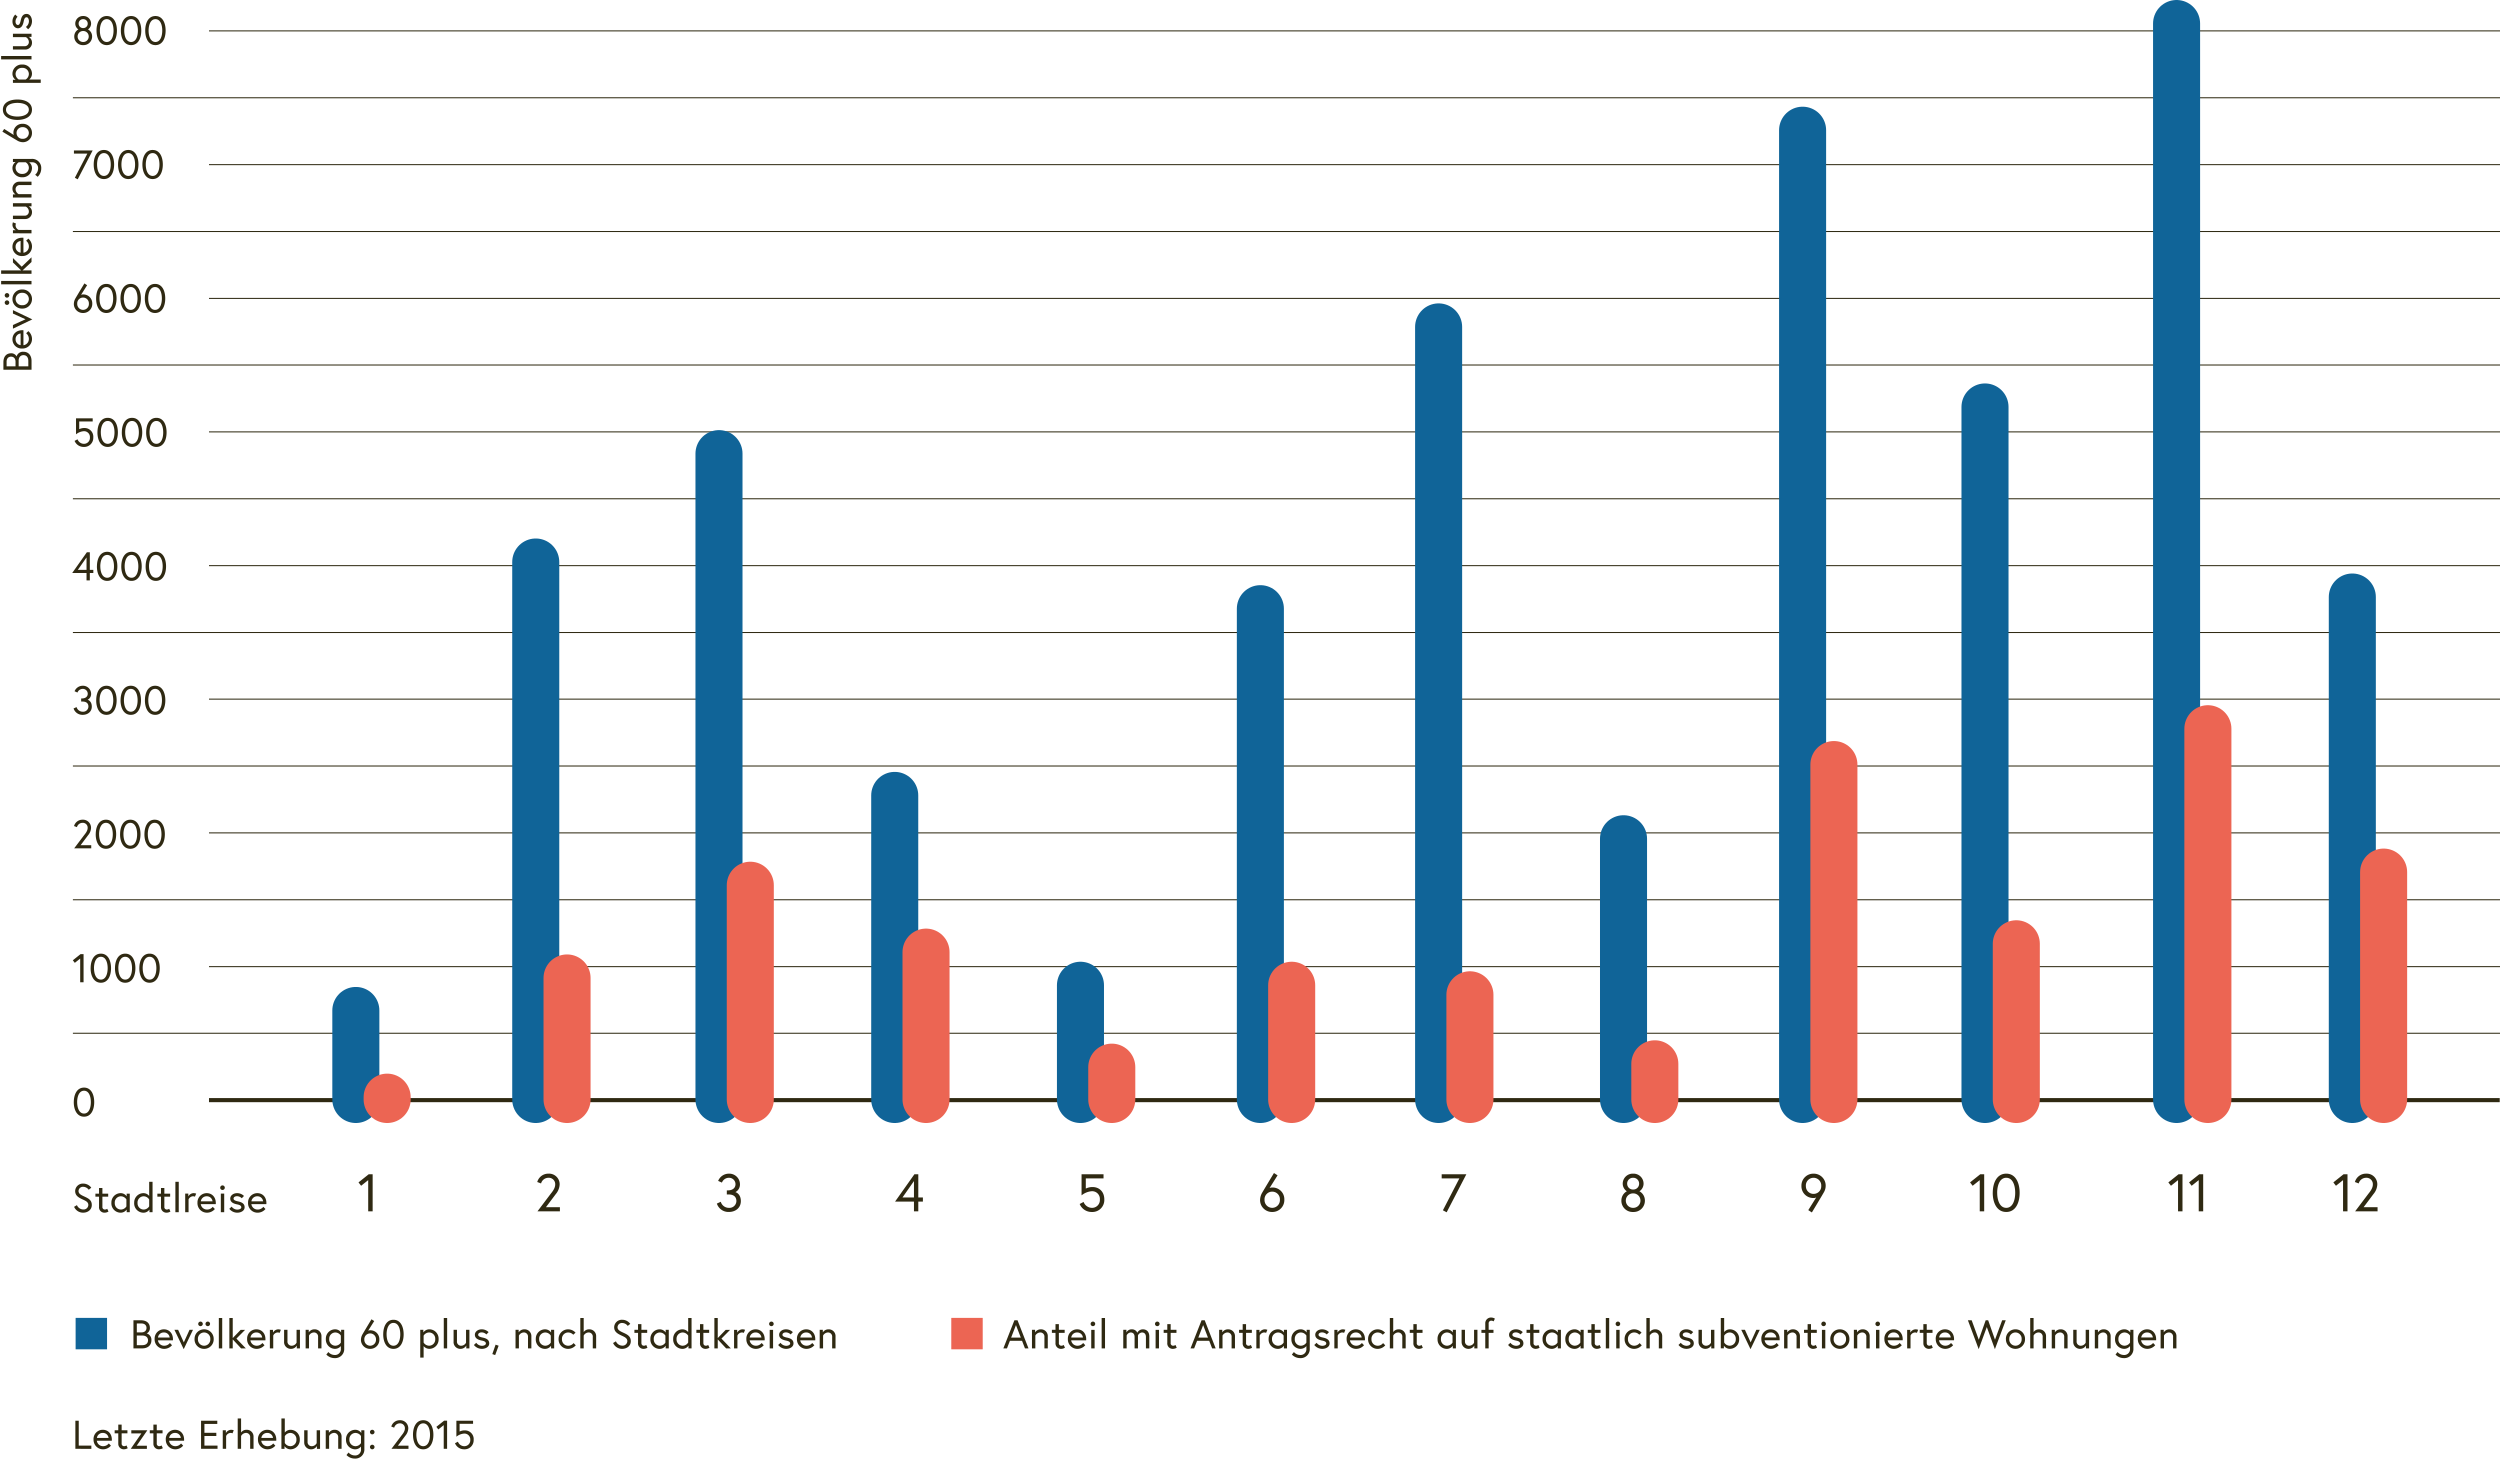 <svg xmlns="http://www.w3.org/2000/svg" width="1119.854" height="653.854" viewBox="0 0 1119.854 653.854">
  <g id="Gruppe_28973" data-name="Gruppe 28973" transform="translate(-320.146 25.103)">
    <rect id="Rechteck_29130" data-name="Rechteck 29130" width="14.079" height="14.079" transform="translate(354.019 565.233)" fill="#106498"/>
    <rect id="Rechteck_29131" data-name="Rechteck 29131" width="14.079" height="14.079" transform="translate(746.266 565.233)" fill="#ec6553"/>
    <line id="Linie_1638" data-name="Linie 1638" x2="1026.238" transform="translate(413.762 -11.265)" fill="none" stroke="#2f2912" stroke-width="0.458"/>
    <line id="Linie_1639" data-name="Linie 1639" x2="1087.197" transform="translate(352.801 18.692)" fill="none" stroke="#2f2912" stroke-width="0.458"/>
    <line id="Linie_1640" data-name="Linie 1640" x2="1026.238" transform="translate(413.762 48.65)" fill="none" stroke="#2f2912" stroke-width="0.458"/>
    <line id="Linie_1641" data-name="Linie 1641" x2="1087.197" transform="translate(352.801 78.607)" fill="none" stroke="#2f2912" stroke-width="0.458"/>
    <line id="Linie_1642" data-name="Linie 1642" x2="1026.238" transform="translate(413.762 108.565)" fill="none" stroke="#2f2912" stroke-width="0.458"/>
    <line id="Linie_1643" data-name="Linie 1643" x2="1087.197" transform="translate(352.801 138.401)" fill="none" stroke="#2f2912" stroke-width="0.458"/>
    <line id="Linie_1644" data-name="Linie 1644" x2="1026.238" transform="translate(413.762 168.359)" fill="none" stroke="#2f2912" stroke-width="0.458"/>
    <line id="Linie_1645" data-name="Linie 1645" x2="1087.197" transform="translate(352.801 198.316)" fill="none" stroke="#2f2912" stroke-width="0.458"/>
    <line id="Linie_1646" data-name="Linie 1646" x2="1026.238" transform="translate(413.762 228.274)" fill="none" stroke="#2f2912" stroke-width="0.458"/>
    <line id="Linie_1647" data-name="Linie 1647" x2="1087.197" transform="translate(352.801 258.231)" fill="none" stroke="#2f2912" stroke-width="0.458"/>
    <line id="Linie_1648" data-name="Linie 1648" x2="1026.238" transform="translate(413.762 288.067)" fill="none" stroke="#2f2912" stroke-width="0.458"/>
    <line id="Linie_1649" data-name="Linie 1649" x2="1087.197" transform="translate(352.801 318.025)" fill="none" stroke="#2f2912" stroke-width="0.458"/>
    <line id="Linie_1650" data-name="Linie 1650" x2="1026.238" transform="translate(413.762 347.982)" fill="none" stroke="#2f2912" stroke-width="0.458"/>
    <line id="Linie_1651" data-name="Linie 1651" x2="1087.197" transform="translate(352.801 377.94)" fill="none" stroke="#2f2912" stroke-width="0.458"/>
    <line id="Linie_1652" data-name="Linie 1652" x2="1026.238" transform="translate(413.762 407.897)" fill="none" stroke="#2f2912" stroke-width="0.458"/>
    <line id="Linie_1653" data-name="Linie 1653" x2="1087.197" transform="translate(352.801 437.734)" fill="none" stroke="#2f2912" stroke-width="0.458"/>
    <line id="Linie_1654" data-name="Linie 1654" x2="1026.109" transform="translate(413.762 467.691)" fill="none" stroke="#2f2912" stroke-width="1.836"/>
    <path id="Vereinigungsmenge_1" data-name="Vereinigungsmenge 1" d="M-15822.9,9623.667l.918-1.135a3.664,3.664,0,0,0,2.715,1.314,2.592,2.592,0,0,0,2.863-2.843v-1.154a3.339,3.339,0,0,1-2.683,1.259,4.175,4.175,0,0,1-4.03-4.371,4.176,4.176,0,0,1,4.03-4.374,3.238,3.238,0,0,1,2.811,1.423v-1.207h1.384v8.353a4.063,4.063,0,0,1-4.375,4.319A5.064,5.064,0,0,1-15822.9,9623.667Zm1.295-6.93a2.767,2.767,0,0,0,2.755,2.972,2.951,2.951,0,0,0,2.446-1.407v-3.132a2.994,2.994,0,0,0-2.446-1.4A2.764,2.764,0,0,0-15821.6,9616.737Zm47.3,1.656,1.315-.7a3.076,3.076,0,0,0,2.771,2.017,2.658,2.658,0,0,0,2.771-2.827,2.628,2.628,0,0,0-2.807-2.827,6.3,6.3,0,0,0-3.421,1.4v-7.166h7.471v1.4h-6.031v3.457a5.082,5.082,0,0,1,2.322-.521,3.9,3.9,0,0,1,3.978,4.25,4.065,4.065,0,0,1-4.282,4.227A4.384,4.384,0,0,1-15774.3,9618.394Zm-18.811-3.8c0-3.368,1.388-6.517,4.592-6.517s4.551,3.148,4.551,6.517-1.348,6.512-4.551,6.512S-15793.107,9617.961-15793.107,9614.6Zm1.512,0c0,2.466.846,5.112,3.08,5.112s3.039-2.646,3.039-5.112-.81-5.113-3.039-5.113S-15791.6,9612.131-15791.6,9614.6Zm-20.791,5.489a1.036,1.036,0,0,1,1.026-1.026,1.036,1.036,0,0,1,1.026,1.026,1.035,1.035,0,0,1-1.026,1.022A1.035,1.035,0,0,1-15812.387,9620.086Zm-29.448-2.161v-5.346h1.516v5.093a1.844,1.844,0,0,0,2,2.037,2.5,2.5,0,0,0,2.069-1.371v-5.759h1.512v8.316h-1.4v-1.278a2.949,2.949,0,0,1-2.554,1.491A3.025,3.025,0,0,1-15841.835,9617.925Zm-8.817,1.764v1.207h-1.388v-13.609h1.512v6.32a3.3,3.3,0,0,1,2.683-1.243,4.18,4.18,0,0,1,4.034,4.374,4.179,4.179,0,0,1-4.034,4.371A3.236,3.236,0,0,1-15850.652,9619.688Zm.124-4.482v3.06a2.959,2.959,0,0,0,2.45,1.443,2.767,2.767,0,0,0,2.755-2.972,2.785,2.785,0,0,0-2.755-2.971A2.959,2.959,0,0,0-15850.528,9615.206Zm-12.021,1.531a4.135,4.135,0,0,1,4.158-4.374c2.321,0,4.05,1.744,4.05,4.427a4.113,4.113,0,0,1-.021.485h-6.712a2.8,2.8,0,0,0,2.859,2.434,3.206,3.206,0,0,0,2.5-1.227l.954.99a4.634,4.634,0,0,1-3.456,1.636A4.244,4.244,0,0,1-15862.55,9616.737Zm1.512-.722h5.221a2.509,2.509,0,0,0-2.574-2.249A2.58,2.58,0,0,0-15861.038,9616.016Zm-42.806.722a4.135,4.135,0,0,1,4.158-4.374c2.322,0,4.051,1.744,4.051,4.427a4.113,4.113,0,0,1-.021.485h-6.713a2.808,2.808,0,0,0,2.863,2.434,3.215,3.215,0,0,0,2.5-1.227l.955.99a4.647,4.647,0,0,1-3.457,1.636A4.245,4.245,0,0,1-15903.844,9616.737Zm1.512-.722h5.221a2.507,2.507,0,0,0-2.574-2.249A2.58,2.58,0,0,0-15902.332,9616.016Zm-7.057,2.486v-4.555h-1.62v-1.368h1.62v-2.538h1.512v2.538h2.594v1.368h-2.594v4.482a1.115,1.115,0,0,0,1.207,1.279,1.962,1.962,0,0,0,.954-.345l.558,1.243a3.4,3.4,0,0,1-1.729.5A2.428,2.428,0,0,1-15909.389,9618.5Zm-15.731,0v-4.555h-1.619v-1.368h1.619v-2.538h1.512v2.538h2.591v1.368h-2.591v4.482a1.115,1.115,0,0,0,1.207,1.279,1.962,1.962,0,0,0,.955-.345l.557,1.243a3.418,3.418,0,0,1-1.728.5A2.429,2.429,0,0,1-15925.12,9618.5Zm-11.087-1.765a4.135,4.135,0,0,1,4.158-4.374c2.322,0,4.05,1.744,4.05,4.427a4.318,4.318,0,0,1-.02.485h-6.713a2.8,2.8,0,0,0,2.863,2.434,3.215,3.215,0,0,0,2.5-1.227l.95.99a4.631,4.631,0,0,1-3.452,1.636A4.245,4.245,0,0,1-15936.207,9616.737Zm1.512-.722h5.221a2.508,2.508,0,0,0-2.574-2.249A2.58,2.58,0,0,0-15934.7,9616.016Zm155.357,4.88v-10.622l-2.413,1.929-.883-1.154,3.457-2.755h1.351v12.6Zm-23.417,0,4.427-5.87c.469-.609,1.6-1.872,1.6-3.256a2.17,2.17,0,0,0-2.321-2.286,2.605,2.605,0,0,0-2.486,1.925l-1.295-.484a3.9,3.9,0,0,1,3.781-2.844,3.611,3.611,0,0,1,3.833,3.689,5.381,5.381,0,0,1-1.314,3.256l-3.349,4.463h4.752v1.407Zm-23.851,0v-5.1a1.845,1.845,0,0,0-2-2.033,2.623,2.623,0,0,0-2.073,1.4v5.726h-1.512v-8.316h1.407v1.171a2.953,2.953,0,0,1,2.555-1.387,3.027,3.027,0,0,1,3.132,3.188v5.345Zm-39.437,0v-5.1a1.845,1.845,0,0,0-2-2.033,2.622,2.622,0,0,0-2.069,1.4v5.726h-1.512v-13.609h1.512v6.3a2.93,2.93,0,0,1,2.45-1.223,3.027,3.027,0,0,1,3.131,3.188v5.345Zm-12.277,0v-8.316h1.4v1.275a2.781,2.781,0,0,1,2.321-1.491,3.478,3.478,0,0,1,1.207.216l-.558,1.368a2.1,2.1,0,0,0-.954-.181,2.31,2.31,0,0,0-1.908,1.4v5.726Zm-9.721,0v-12.6h7.274v1.439h-5.763v3.981h5.329v1.439h-5.329v4.3h5.871v1.439Zm-31.5,0,4.771-6.912h-4.515v-1.4h7.182l-4.771,6.909h4.571v1.407Zm-24.8,0v-12.6h1.512v11.163h5.649v1.439Zm131.956-7.506a1.038,1.038,0,0,1,1.026-1.026,1.038,1.038,0,0,1,1.026,1.026,1.038,1.038,0,0,1-1.026,1.026A1.038,1.038,0,0,1-15812.387,9613.39Zm781.917-34.722.914-1.135a3.677,3.677,0,0,0,2.719,1.315,2.6,2.6,0,0,0,2.863-2.847v-1.151a3.35,3.35,0,0,1-2.683,1.26,4.176,4.176,0,0,1-4.03-4.375,4.179,4.179,0,0,1,4.03-4.375,3.227,3.227,0,0,1,2.807,1.424v-1.2h1.388v8.349a4.064,4.064,0,0,1-4.375,4.322A5.064,5.064,0,0,1-15030.47,9578.668Zm1.295-6.933a2.763,2.763,0,0,0,2.751,2.971,2.954,2.954,0,0,0,2.45-1.4v-3.132a3,3,0,0,0-2.45-1.4A2.762,2.762,0,0,0-15029.175,9571.735Zm-370.241,6.933.914-1.135a3.677,3.677,0,0,0,2.719,1.315,2.6,2.6,0,0,0,2.863-2.847v-1.151a3.35,3.35,0,0,1-2.683,1.26,4.176,4.176,0,0,1-4.03-4.375,4.179,4.179,0,0,1,4.03-4.375,3.227,3.227,0,0,1,2.807,1.424v-1.2h1.388v8.349a4.064,4.064,0,0,1-4.375,4.322A5.064,5.064,0,0,1-15399.416,9578.668Zm1.295-6.933a2.764,2.764,0,0,0,2.755,2.971,2.951,2.951,0,0,0,2.446-1.4v-3.132a2.994,2.994,0,0,0-2.446-1.4A2.763,2.763,0,0,0-15398.121,9571.735Zm-433.806,6.933.918-1.135a3.667,3.667,0,0,0,2.719,1.315,2.6,2.6,0,0,0,2.863-2.847v-1.151a3.357,3.357,0,0,1-2.683,1.26,4.18,4.18,0,0,1-4.034-4.375,4.183,4.183,0,0,1,4.034-4.375,3.235,3.235,0,0,1,2.807,1.424v-1.2h1.388v8.349a4.066,4.066,0,0,1-4.375,4.322A5.078,5.078,0,0,1-15831.927,9578.668Zm1.295-6.933a2.764,2.764,0,0,0,2.755,2.971,2.962,2.962,0,0,0,2.45-1.4v-3.132a2.994,2.994,0,0,0-2.45-1.4A2.763,2.763,0,0,0-15830.632,9571.735Zm40.772,8.3v-12.454h1.388v1.2a3.268,3.268,0,0,1,2.807-1.424,4.18,4.18,0,0,1,4.03,4.375,4.177,4.177,0,0,1-4.03,4.375,3.348,3.348,0,0,1-2.683-1.239v5.164Zm1.512-9.848v3.1a2.96,2.96,0,0,0,2.45,1.419,2.764,2.764,0,0,0,2.751-2.971,2.763,2.763,0,0,0-2.751-2.968A2.96,2.96,0,0,0-15788.348,9570.188Zm30.779,8.264,1.46-4.214,1.367.469-1.548,4.194Zm669.441-12.113-3.634,9.916-4.844-12.96h1.692l3.188,8.729,3.1-8.729h1.1l3.06,8.729,3.22-8.729h1.6l-4.86,12.96Zm-110,1.243h1.652l2.559,5.634,2.554-5.634h1.548l-4.158,8.673Zm-701.844,0h1.656l2.554,5.634,2.559-5.634h1.548l-4.158,8.673Zm879.484,4.154a4.135,4.135,0,0,1,4.158-4.375c2.322,0,4.05,1.748,4.05,4.431,0,.161,0,.289-.016.485h-6.717a2.805,2.805,0,0,0,2.863,2.43,3.218,3.218,0,0,0,2.5-1.223l.954.99a4.643,4.643,0,0,1-3.456,1.637A4.249,4.249,0,0,1-15020.481,9571.735Zm1.512-.718h5.221a2.505,2.505,0,0,0-2.574-2.25A2.578,2.578,0,0,0-15018.97,9571.018Zm-30.438,1.908v-5.345h1.512v5.093a1.845,1.845,0,0,0,2,2.032,2.5,2.5,0,0,0,2.069-1.367v-5.758h1.512v8.313h-1.4v-1.275a2.951,2.951,0,0,1-2.558,1.492A3.027,3.027,0,0,1-15049.408,9572.926Zm-30.166-1.19a4.26,4.26,0,0,1,4.282-4.375,4.257,4.257,0,0,1,4.282,4.375,4.255,4.255,0,0,1-4.282,4.375A4.257,4.257,0,0,1-15079.574,9571.735Zm1.512,0a2.788,2.788,0,0,0,2.771,2.971,2.786,2.786,0,0,0,2.771-2.971,2.785,2.785,0,0,0-2.771-2.968A2.787,2.787,0,0,0-15078.062,9571.735Zm-32.941,0a4.135,4.135,0,0,1,4.158-4.375c2.322,0,4.05,1.748,4.05,4.431a4.335,4.335,0,0,1-.02.485h-6.713a2.808,2.808,0,0,0,2.863,2.43,3.218,3.218,0,0,0,2.5-1.223l.955.99a4.647,4.647,0,0,1-3.457,1.637A4.249,4.249,0,0,1-15111,9571.735Zm1.512-.718h5.221a2.5,2.5,0,0,0-2.574-2.25A2.578,2.578,0,0,0-15109.492,9571.018Zm-7.057,2.481v-4.551h-1.62v-1.367h1.62v-2.538h1.516v2.538h2.59v1.367h-2.59v4.479c0,.81.393,1.278,1.2,1.278a1.975,1.975,0,0,0,.954-.341l.558,1.239a3.4,3.4,0,0,1-1.729.506A2.432,2.432,0,0,1-15116.549,9573.5Zm-17.459-1.764a4.135,4.135,0,0,1,4.158-4.375c2.321,0,4.05,1.748,4.05,4.431,0,.161,0,.289-.017.485h-6.716a2.806,2.806,0,0,0,2.862,2.43,3.209,3.209,0,0,0,2.5-1.223l.954.99a4.634,4.634,0,0,1-3.457,1.637A4.251,4.251,0,0,1-15134.008,9571.735Zm1.512-.718h5.221a2.5,2.5,0,0,0-2.574-2.25A2.577,2.577,0,0,0-15132.5,9571.018Zm-25.739.718a4.26,4.26,0,0,1,4.282-4.375,4.261,4.261,0,0,1,4.286,4.375,4.258,4.258,0,0,1-4.286,4.375A4.257,4.257,0,0,1-15158.235,9571.735Zm1.512,0a2.788,2.788,0,0,0,2.771,2.971,2.789,2.789,0,0,0,2.774-2.971,2.788,2.788,0,0,0-2.774-2.968A2.787,2.787,0,0,0-15156.724,9571.735Zm-11.665,1.764v-4.551h-1.62v-1.367h1.62v-2.538h1.512v2.538h2.595v1.367h-2.595v4.479a1.115,1.115,0,0,0,1.207,1.278,1.975,1.975,0,0,0,.954-.341l.558,1.239a3.415,3.415,0,0,1-1.729.506A2.433,2.433,0,0,1-15168.389,9573.5Zm-20.734-1.764a4.135,4.135,0,0,1,4.158-4.375c2.321,0,4.05,1.748,4.05,4.431a4.13,4.13,0,0,1-.021.485h-6.712a2.806,2.806,0,0,0,2.862,2.43,3.218,3.218,0,0,0,2.5-1.223l.954.99a4.647,4.647,0,0,1-3.457,1.637A4.249,4.249,0,0,1-15189.123,9571.735Zm1.512-.718h5.221a2.506,2.506,0,0,0-2.574-2.25A2.577,2.577,0,0,0-15187.611,9571.018Zm-18.289,3.673v1.2h-1.384v-13.605h1.512v6.315a3.3,3.3,0,0,1,2.683-1.243,4.179,4.179,0,0,1,4.03,4.375,4.176,4.176,0,0,1-4.03,4.375A3.239,3.239,0,0,1-15205.9,9574.69Zm.128-4.483v3.06a2.949,2.949,0,0,0,2.446,1.439,2.764,2.764,0,0,0,2.755-2.971,2.785,2.785,0,0,0-2.755-2.968A2.949,2.949,0,0,0-15205.772,9570.207Zm-11.484,2.719v-5.345h1.512v5.093a1.844,1.844,0,0,0,2,2.032,2.5,2.5,0,0,0,2.069-1.367v-5.758h1.512v8.313h-1.4v-1.275a2.942,2.942,0,0,1-2.555,1.492A3.027,3.027,0,0,1-15217.257,9572.926Zm-8.981,1.439,1.042-.974a3.209,3.209,0,0,0,2.522,1.351c.842,0,1.8-.36,1.8-1.026,0-.718-.609-1.078-1.889-1.331-1.78-.361-3.039-1.062-3.039-2.627,0-1.206,1.2-2.4,3.06-2.4a4.311,4.311,0,0,1,3.075,1.263l-.99,1.027a3.045,3.045,0,0,0-2.085-.919c-1.062,0-1.588.521-1.588,1.063,0,.63.649.971,2.017,1.26,1.584.341,2.936.934,2.936,2.626,0,1.6-1.692,2.431-3.292,2.431A4.555,4.555,0,0,1-15226.238,9574.365Zm-24.14-2.63a4.27,4.27,0,0,1,4.282-4.375,4.468,4.468,0,0,1,3.316,1.5l-1.026.918a3.079,3.079,0,0,0-2.29-1.007,2.787,2.787,0,0,0-2.771,2.968,2.788,2.788,0,0,0,2.771,2.971,3.055,3.055,0,0,0,2.431-1.187l.974.99a4.49,4.49,0,0,1-3.4,1.6A4.258,4.258,0,0,1-15250.378,9571.735Zm-14.868,1.764v-4.551h-1.62v-1.367h1.62v-2.538h1.512v2.538h2.594v1.367h-2.594v4.479a1.114,1.114,0,0,0,1.206,1.278,1.975,1.975,0,0,0,.955-.341l.557,1.239a3.412,3.412,0,0,1-1.728.506A2.432,2.432,0,0,1-15265.246,9573.5Zm-11.681-1.764a4.173,4.173,0,0,1,3.993-4.375,3.269,3.269,0,0,1,2.848,1.424v-1.2h1.383v8.313h-1.383v-1.2a3.27,3.27,0,0,1-2.848,1.42A4.171,4.171,0,0,1-15276.927,9571.735Zm1.512,0a2.776,2.776,0,0,0,2.771,2.971,2.982,2.982,0,0,0,2.43-1.4v-3.132a2.982,2.982,0,0,0-2.43-1.4A2.775,2.775,0,0,0-15275.415,9571.735Zm-11.717,0a4.173,4.173,0,0,1,3.993-4.375,3.263,3.263,0,0,1,2.843,1.424v-1.2h1.388v8.313h-1.388v-1.2a3.264,3.264,0,0,1-2.843,1.42A4.171,4.171,0,0,1-15287.132,9571.735Zm1.512,0a2.776,2.776,0,0,0,2.771,2.971,2.982,2.982,0,0,0,2.43-1.4v-3.132a2.982,2.982,0,0,0-2.43-1.4A2.775,2.775,0,0,0-15285.62,9571.735Zm-7.058,1.764v-4.551h-1.62v-1.367h1.62v-2.538h1.512v2.538h2.594v1.367h-2.594v4.479a1.114,1.114,0,0,0,1.207,1.278,1.975,1.975,0,0,0,.954-.341l.558,1.239a3.425,3.425,0,0,1-1.729.506A2.433,2.433,0,0,1-15292.678,9573.5Zm-9.881.866,1.043-.974a3.206,3.206,0,0,0,2.519,1.351c.846,0,1.8-.36,1.8-1.026,0-.718-.609-1.078-1.889-1.331-1.78-.361-3.043-1.062-3.043-2.627,0-1.206,1.207-2.4,3.063-2.4a4.311,4.311,0,0,1,3.075,1.263l-.99,1.027a3.045,3.045,0,0,0-2.085-.919c-1.062,0-1.584.521-1.584,1.063,0,.63.646.971,2.013,1.26,1.584.341,2.936.934,2.936,2.626,0,1.6-1.692,2.431-3.3,2.431A4.555,4.555,0,0,1-15302.559,9574.365Zm-20.827-1.439v-5.345h1.512v5.093a1.844,1.844,0,0,0,2,2.032,2.5,2.5,0,0,0,2.069-1.367v-5.758h1.512v8.313h-1.4v-1.275a2.952,2.952,0,0,1-2.559,1.492A3.027,3.027,0,0,1-15323.386,9572.926Zm-10.782-1.19a4.174,4.174,0,0,1,4-4.375,3.263,3.263,0,0,1,2.843,1.424v-1.2h1.388v8.313h-1.388v-1.2a3.264,3.264,0,0,1-2.843,1.42A4.172,4.172,0,0,1-15334.168,9571.735Zm1.512,0a2.779,2.779,0,0,0,2.771,2.971,3,3,0,0,0,2.435-1.4v-3.132a3,3,0,0,0-2.435-1.4A2.778,2.778,0,0,0-15332.656,9571.735ZM-15345,9573.5v-4.551h-1.619v-1.367h1.619v-2.538h1.512v2.538h2.591v1.367h-2.591v4.479a1.115,1.115,0,0,0,1.207,1.278,1.973,1.973,0,0,0,.951-.341l.561,1.239a3.422,3.422,0,0,1-1.728.506A2.431,2.431,0,0,1-15345,9573.5Zm-20.285-1.764a4.269,4.269,0,0,1,4.282-4.375,4.454,4.454,0,0,1,3.313,1.5l-1.026.918a3.076,3.076,0,0,0-2.286-1.007,2.787,2.787,0,0,0-2.771,2.968,2.788,2.788,0,0,0,2.771,2.971,3.052,3.052,0,0,0,2.43-1.187l.971.99a4.477,4.477,0,0,1-3.4,1.6A4.257,4.257,0,0,1-15365.288,9571.735Zm-9.612,0a4.133,4.133,0,0,1,4.158-4.375c2.322,0,4.051,1.748,4.051,4.431a4.13,4.13,0,0,1-.021.485h-6.712a2.8,2.8,0,0,0,2.858,2.43,3.206,3.206,0,0,0,2.5-1.223l.955.99a4.637,4.637,0,0,1-3.457,1.637A4.249,4.249,0,0,1-15374.9,9571.735Zm1.512-.718h5.217a2.5,2.5,0,0,0-2.57-2.25A2.578,2.578,0,0,0-15373.389,9571.018Zm-16,3.348,1.043-.974a3.208,3.208,0,0,0,2.521,1.351c.847,0,1.8-.36,1.8-1.026,0-.718-.613-1.078-1.893-1.331-1.78-.361-3.039-1.062-3.039-2.627,0-1.206,1.2-2.4,3.059-2.4a4.329,4.329,0,0,1,3.08,1.263l-.99,1.027a3.06,3.06,0,0,0-2.09-.919c-1.062,0-1.583.521-1.583,1.063,0,.63.646.971,2.017,1.26,1.584.341,2.931.934,2.931,2.626,0,1.6-1.691,2.431-3.292,2.431A4.555,4.555,0,0,1-15389.392,9574.365Zm-20.45-2.63a4.177,4.177,0,0,1,4-4.375,3.263,3.263,0,0,1,2.843,1.424v-1.2h1.388v8.313H-15403v-1.2a3.264,3.264,0,0,1-2.843,1.42A4.174,4.174,0,0,1-15409.842,9571.735Zm1.516,0a2.777,2.777,0,0,0,2.771,2.971,2.985,2.985,0,0,0,2.431-1.4v-3.132a2.985,2.985,0,0,0-2.431-1.4A2.776,2.776,0,0,0-15408.326,9571.735Zm-13.141,1.764v-4.551h-1.619v-1.367h1.619v-2.538h1.512v2.538h2.591v1.367h-2.591v4.479a1.114,1.114,0,0,0,1.2,1.278,1.975,1.975,0,0,0,.955-.341l.561,1.239a3.422,3.422,0,0,1-1.728.506A2.431,2.431,0,0,1-15421.467,9573.5Zm-33.771,0v-4.551h-1.62v-1.367h1.62v-2.538h1.512v2.538h2.595v1.367h-2.595v4.479a1.115,1.115,0,0,0,1.207,1.278,1.975,1.975,0,0,0,.954-.341l.558,1.239a3.415,3.415,0,0,1-1.729.506A2.433,2.433,0,0,1-15455.237,9573.5Zm-44.529-1.764a4.135,4.135,0,0,1,4.158-4.375c2.321,0,4.05,1.748,4.05,4.431a4.335,4.335,0,0,1-.02.485h-6.713a2.8,2.8,0,0,0,2.863,2.43,3.218,3.218,0,0,0,2.5-1.223l.95.99a4.63,4.63,0,0,1-3.452,1.637A4.249,4.249,0,0,1-15499.767,9571.735Zm1.512-.718h5.221a2.505,2.505,0,0,0-2.574-2.25A2.577,2.577,0,0,0-15498.255,9571.018Zm-7.058,2.481v-4.551h-1.62v-1.367h1.62v-2.538h1.512v2.538h2.595v1.367h-2.595v4.479a1.115,1.115,0,0,0,1.207,1.278,1.97,1.97,0,0,0,.954-.341l.558,1.239a3.425,3.425,0,0,1-1.729.506A2.433,2.433,0,0,1-15505.312,9573.5Zm-115.816-1.764a4.135,4.135,0,0,1,4.158-4.375c2.322,0,4.05,1.748,4.05,4.431,0,.161,0,.289-.016.485h-6.717a2.81,2.81,0,0,0,2.863,2.43,3.208,3.208,0,0,0,2.5-1.223l.954.99a4.633,4.633,0,0,1-3.456,1.637A4.251,4.251,0,0,1-15621.129,9571.735Zm1.512-.718h5.221a2.5,2.5,0,0,0-2.574-2.25A2.577,2.577,0,0,0-15619.617,9571.018Zm-9.916,3.348,1.042-.974a3.211,3.211,0,0,0,2.522,1.351c.846,0,1.8-.36,1.8-1.026,0-.718-.614-1.078-1.893-1.331-1.781-.361-3.04-1.062-3.04-2.627,0-1.206,1.2-2.4,3.06-2.4a4.311,4.311,0,0,1,3.075,1.263l-.986,1.027a3.059,3.059,0,0,0-2.089-.919c-1.062,0-1.584.521-1.584,1.063,0,.63.646.971,2.018,1.26,1.583.341,2.931.934,2.931,2.626,0,1.6-1.692,2.431-3.292,2.431A4.555,4.555,0,0,1-15629.533,9574.365Zm-14.255-2.63a4.135,4.135,0,0,1,4.158-4.375c2.321,0,4.05,1.748,4.05,4.431a4.13,4.13,0,0,1-.021.485h-6.712a2.8,2.8,0,0,0,2.862,2.43,3.218,3.218,0,0,0,2.5-1.223l.95.99a4.634,4.634,0,0,1-3.453,1.637A4.249,4.249,0,0,1-15643.788,9571.735Zm1.512-.718h5.221a2.506,2.506,0,0,0-2.574-2.25A2.577,2.577,0,0,0-15642.276,9571.018Zm-22.283,2.481v-4.551h-1.624v-1.367h1.624v-2.538h1.512v2.538h2.591v1.367h-2.591v4.479c0,.81.393,1.278,1.2,1.278a1.975,1.975,0,0,0,.954-.341l.558,1.239a3.4,3.4,0,0,1-1.729.506A2.43,2.43,0,0,1-15664.56,9573.5Zm-12.01-1.764a4.183,4.183,0,0,1,4.034-4.375,3.3,3.3,0,0,1,2.683,1.243v-6.315h1.512v13.605h-1.388v-1.2a3.236,3.236,0,0,1-2.807,1.42A4.18,4.18,0,0,1-15676.569,9571.735Zm1.512,0a2.764,2.764,0,0,0,2.755,2.971,2.959,2.959,0,0,0,2.45-1.439v-3.06a2.959,2.959,0,0,0-2.45-1.439A2.785,2.785,0,0,0-15675.058,9571.735Zm-11.717,0a4.177,4.177,0,0,1,4-4.375,3.263,3.263,0,0,1,2.843,1.424v-1.2h1.388v8.313h-1.388v-1.2a3.264,3.264,0,0,1-2.843,1.42A4.175,4.175,0,0,1-15686.774,9571.735Zm1.512,0a2.78,2.78,0,0,0,2.775,2.971,2.982,2.982,0,0,0,2.43-1.4v-3.132a2.982,2.982,0,0,0-2.43-1.4A2.779,2.779,0,0,0-15685.263,9571.735Zm-7.053,1.764v-4.551h-1.62v-1.367h1.62v-2.538h1.512v2.538h2.59v1.367h-2.59v4.479c0,.81.393,1.278,1.2,1.278a1.975,1.975,0,0,0,.954-.341l.558,1.239a3.4,3.4,0,0,1-1.725.506A2.43,2.43,0,0,1-15692.315,9573.5Zm-11.164-.016,1.264-.758a3.126,3.126,0,0,0,2.751,1.944,2.122,2.122,0,0,0,2.361-1.98c0-1.312-1.047-1.816-2.45-2.466-1.836-.847-3.456-1.692-3.456-3.834a3.448,3.448,0,0,1,3.637-3.312,4.485,4.485,0,0,1,3.581,1.836l-1.135.919a3.174,3.174,0,0,0-2.446-1.315,1.962,1.962,0,0,0-2.125,1.872c0,1.279,1.078,1.785,2.807,2.574,1.929.883,3.136,1.692,3.136,3.726,0,2.053-1.7,3.421-3.909,3.421A4.383,4.383,0,0,1-15703.479,9573.483Zm-24.424-1.748a4.27,4.27,0,0,1,4.282-4.375,4.452,4.452,0,0,1,3.313,1.5l-1.026.918a3.073,3.073,0,0,0-2.286-1.007,2.787,2.787,0,0,0-2.771,2.968,2.788,2.788,0,0,0,2.771,2.971,3.055,3.055,0,0,0,2.431-1.187l.975.99a4.491,4.491,0,0,1-3.405,1.6A4.258,4.258,0,0,1-15727.9,9571.735Zm-10.205,0a4.174,4.174,0,0,1,3.994-4.375,3.263,3.263,0,0,1,2.843,1.424v-1.2h1.388v8.313h-1.388v-1.2a3.264,3.264,0,0,1-2.843,1.42A4.171,4.171,0,0,1-15738.108,9571.735Zm1.512,0a2.777,2.777,0,0,0,2.771,2.971,2.985,2.985,0,0,0,2.431-1.4v-3.132a2.985,2.985,0,0,0-2.431-1.4A2.776,2.776,0,0,0-15736.6,9571.735Zm-29.231,2.63,1.042-.974a3.208,3.208,0,0,0,2.519,1.351c.846,0,1.8-.36,1.8-1.026,0-.718-.609-1.078-1.889-1.331-1.78-.361-3.044-1.062-3.044-2.627,0-1.206,1.207-2.4,3.06-2.4a4.318,4.318,0,0,1,3.08,1.263l-.991,1.027a3.045,3.045,0,0,0-2.089-.919c-1.059,0-1.584.521-1.584,1.063,0,.63.649.971,2.018,1.26,1.583.341,2.935.934,2.935,2.626,0,1.6-1.692,2.431-3.3,2.431A4.552,4.552,0,0,1-15765.828,9574.365Zm-9.11-1.439v-5.345h1.512v5.093a1.845,1.845,0,0,0,2,2.032,2.5,2.5,0,0,0,2.068-1.367v-5.758h1.512v8.313h-1.4v-1.275a2.951,2.951,0,0,1-2.558,1.492A3.027,3.027,0,0,1-15774.938,9572.926Zm-31.518-3.332c0-3.364,1.388-6.516,4.591-6.516s4.556,3.151,4.556,6.516-1.352,6.517-4.556,6.517S-15806.456,9572.962-15806.456,9569.594Zm1.512,0c0,2.466.846,5.112,3.079,5.112s3.044-2.646,3.044-5.112-.814-5.112-3.044-5.112S-15804.944,9567.128-15804.944,9569.594Zm-11.484,2.358a5,5,0,0,1,.613-2.229c.253-.47,4.1-6.861,4.1-6.861l1.227.794-2.719,4.318a2.274,2.274,0,0,1,.9-.181,3.987,3.987,0,0,1,4.122,4.123,4.054,4.054,0,0,1-4.122,4.194A4.045,4.045,0,0,1-15816.429,9571.952Zm1.512-.036a2.632,2.632,0,0,0,2.61,2.79,2.632,2.632,0,0,0,2.61-2.79,2.593,2.593,0,0,0-2.61-2.719A2.593,2.593,0,0,0-15814.917,9571.916Zm-35.944,1.01v-5.345h1.512v5.093a1.844,1.844,0,0,0,2,2.032,2.512,2.512,0,0,0,2.073-1.367v-5.758h1.512v8.313h-1.407v-1.275a2.942,2.942,0,0,1-2.555,1.492A3.027,3.027,0,0,1-15850.861,9572.926Zm-16.561-1.19a4.135,4.135,0,0,1,4.158-4.375c2.321,0,4.05,1.748,4.05,4.431,0,.161,0,.289-.016.485h-6.717a2.806,2.806,0,0,0,2.863,2.43,3.218,3.218,0,0,0,2.5-1.223l.954.99a4.633,4.633,0,0,1-3.456,1.637A4.249,4.249,0,0,1-15867.422,9571.735Zm1.512-.718h5.221a2.5,2.5,0,0,0-2.574-2.25A2.577,2.577,0,0,0-15865.91,9571.018Zm-25.058.718a4.261,4.261,0,0,1,4.286-4.375,4.261,4.261,0,0,1,4.283,4.375,4.258,4.258,0,0,1-4.283,4.375A4.259,4.259,0,0,1-15890.968,9571.735Zm1.516,0a2.786,2.786,0,0,0,2.771,2.971,2.788,2.788,0,0,0,2.771-2.971,2.788,2.788,0,0,0-2.771-2.968A2.785,2.785,0,0,0-15889.452,9571.735Zm-19.4,0a4.135,4.135,0,0,1,4.158-4.375c2.317,0,4.05,1.748,4.05,4.431a4.13,4.13,0,0,1-.021.485h-6.712a2.8,2.8,0,0,0,2.858,2.43,3.209,3.209,0,0,0,2.5-1.223l.954.99a4.634,4.634,0,0,1-3.457,1.637A4.248,4.248,0,0,1-15908.855,9571.735Zm1.512-.718h5.217a2.5,2.5,0,0,0-2.57-2.25A2.574,2.574,0,0,0-15907.344,9571.018Zm902.629,4.876V9570.8a1.842,1.842,0,0,0-2-2.033,2.614,2.614,0,0,0-2.069,1.4v5.723h-1.512v-8.312h1.4v1.167a2.953,2.953,0,0,1,2.555-1.388,3.027,3.027,0,0,1,3.131,3.188v5.346Zm-29.464,0V9570.8a1.842,1.842,0,0,0-2-2.033,2.623,2.623,0,0,0-2.073,1.4v5.723h-1.512v-8.312h1.4v1.167a2.963,2.963,0,0,1,2.559-1.388,3.027,3.027,0,0,1,3.132,3.188v5.346Zm-19.3,0V9570.8a1.843,1.843,0,0,0-2-2.033,2.622,2.622,0,0,0-2.068,1.4v5.723h-1.512v-8.312h1.4v1.167a2.962,2.962,0,0,1,2.558-1.388,3.027,3.027,0,0,1,3.132,3.188v5.346Zm-9.647,0V9570.8a1.843,1.843,0,0,0-2-2.033,2.624,2.624,0,0,0-2.069,1.4v5.723h-1.512v-13.605h1.512v6.3a2.928,2.928,0,0,1,2.45-1.227,3.029,3.029,0,0,1,3.132,3.188v5.346Zm-60.7,0v-8.312h1.4v1.275a2.784,2.784,0,0,1,2.322-1.5,3.411,3.411,0,0,1,1.207.221l-.558,1.367a2.109,2.109,0,0,0-.954-.181,2.312,2.312,0,0,0-1.909,1.4v5.723Zm-13.95,0v-8.312h1.512v8.313Zm-4.339,0V9570.8a1.842,1.842,0,0,0-2-2.033,2.614,2.614,0,0,0-2.069,1.4v5.723h-1.512v-8.312h1.4v1.167a2.953,2.953,0,0,1,2.555-1.388,3.027,3.027,0,0,1,3.131,3.188v5.346Zm-19.889,0v-8.312h1.512v8.313Zm-11.359,0V9570.8a1.843,1.843,0,0,0-2-2.033,2.614,2.614,0,0,0-2.069,1.4v5.723h-1.512v-8.312h1.4v1.167a2.953,2.953,0,0,1,2.555-1.388,3.027,3.027,0,0,1,3.132,3.188v5.346Zm-61.7,0V9570.8a1.842,1.842,0,0,0-2-2.033,2.613,2.613,0,0,0-2.068,1.4v5.723h-1.512v-13.605h1.512v6.3a2.915,2.915,0,0,1,2.445-1.227,3.027,3.027,0,0,1,3.132,3.188v5.346Zm-19.079,0v-8.312h1.512v8.313Zm-4.663,0v-13.605h1.512v13.605Zm-54,0v-6.945h-1.724v-1.367h1.724v-2.863a2.55,2.55,0,0,1,2.559-2.646,3.406,3.406,0,0,1,1.744.485l-.558,1.243a2.147,2.147,0,0,0-.97-.325,1.192,1.192,0,0,0-1.26,1.331v2.775h2.158v1.367h-2.158v6.945Zm-37.167,0V9570.8a1.843,1.843,0,0,0-2-2.033,2.622,2.622,0,0,0-2.069,1.4v5.723h-1.512v-13.605h1.512v6.3a2.934,2.934,0,0,1,2.45-1.227,3.027,3.027,0,0,1,3.132,3.188v5.346Zm-30.438,0v-8.312h1.4v1.275a2.781,2.781,0,0,1,2.321-1.5,3.411,3.411,0,0,1,1.207.221l-.558,1.367a2.1,2.1,0,0,0-.954-.181,2.31,2.31,0,0,0-1.908,1.4v5.723Zm-34.938,0v-8.312h1.4v1.275a2.781,2.781,0,0,1,2.321-1.5,3.411,3.411,0,0,1,1.207.221l-.558,1.367a2.1,2.1,0,0,0-.954-.181,2.312,2.312,0,0,0-1.909,1.4v5.723Zm-11.087,0V9570.8a1.843,1.843,0,0,0-2-2.033,2.622,2.622,0,0,0-2.069,1.4v5.723h-1.512v-8.312h1.4v1.167a2.962,2.962,0,0,1,2.558-1.388,3.027,3.027,0,0,1,3.132,3.188v5.346Zm-8.713,0-1.315-3.4h-5.434l-1.315,3.4h-1.62l4.948-12.6h1.407l4.912,12.6Zm-6.191-4.84h4.318l-2.157-5.6Zm-19.136,4.84v-8.312h1.512v8.313Zm-4.338,0v-5.112c0-1.348-.7-2.014-1.78-2.014a2.146,2.146,0,0,0-1.785,1.331v5.795h-1.512v-5.112c0-1.348-.7-2.014-1.78-2.014a2.173,2.173,0,0,0-1.78,1.331v5.795h-1.516v-8.312h1.407v1.223a2.534,2.534,0,0,1,2.3-1.443,2.592,2.592,0,0,1,2.595,1.548,2.745,2.745,0,0,1,2.482-1.548c1.728,0,2.879,1.135,2.879,3.188v5.346Zm-19.833,0v-13.605h1.512v13.605Zm-4.663,0v-8.312h1.512v8.313Zm-20.972,0V9570.8a1.843,1.843,0,0,0-2-2.033,2.614,2.614,0,0,0-2.069,1.4v5.723h-1.512v-8.312h1.4v1.167a2.953,2.953,0,0,1,2.555-1.388,3.027,3.027,0,0,1,3.132,3.188v5.346Zm-8.71,0-1.314-3.4h-5.437l-1.312,3.4h-1.624l4.952-12.6h1.4l4.916,12.6Zm-6.2-4.84h4.323l-2.161-5.6Zm-80.173,4.84V9570.8a1.843,1.843,0,0,0-2-2.033,2.622,2.622,0,0,0-2.068,1.4v5.723h-1.512v-8.312h1.4v1.167a2.962,2.962,0,0,1,2.558-1.388,3.027,3.027,0,0,1,3.132,3.188v5.346Zm-27.973,0v-8.312h1.512v8.313Zm-15.967,0v-8.312h1.4v1.275a2.781,2.781,0,0,1,2.321-1.5,3.4,3.4,0,0,1,1.207.221l-.557,1.367a2.111,2.111,0,0,0-.955-.181,2.312,2.312,0,0,0-1.908,1.4v5.723Zm-3.545,0-3.761-4.03v4.03h-1.512v-13.605h1.512v8.981l3.561-3.688h1.98l-3.886,3.922,4.211,4.391Zm-59.743,0V9570.8a1.842,1.842,0,0,0-2-2.033,2.614,2.614,0,0,0-2.069,1.4v5.723h-1.516v-13.605h1.516v6.3a2.916,2.916,0,0,1,2.446-1.227,3.027,3.027,0,0,1,3.131,3.188v5.346Zm-29.015,0V9570.8a1.843,1.843,0,0,0-2-2.033,2.623,2.623,0,0,0-2.073,1.4v5.723h-1.512v-8.312h1.4v1.167a2.963,2.963,0,0,1,2.559-1.388,3.027,3.027,0,0,1,3.132,3.188v5.346Zm-37.729,0v-13.605h1.512v13.605Zm-56.3,0V9570.8a1.843,1.843,0,0,0-2-2.033,2.622,2.622,0,0,0-2.069,1.4v5.723h-1.512v-8.312h1.4v1.167a2.962,2.962,0,0,1,2.555-1.388,3.028,3.028,0,0,1,3.136,3.188v5.346Zm-21.6,0v-8.312h1.4v1.275a2.781,2.781,0,0,1,2.321-1.5,3.411,3.411,0,0,1,1.207.221l-.558,1.367a2.1,2.1,0,0,0-.954-.181,2.31,2.31,0,0,0-1.908,1.4v5.723Zm-12.872,0-3.762-4.03v4.03h-1.512v-13.605h1.512v8.981l3.565-3.688h1.98l-3.89,3.922,4.211,4.391Zm-9.988,0v-13.605h1.512v13.605Zm-38.25,0v-12.6h3.312c2.591,0,4.051,1.332,4.051,3.437a2.6,2.6,0,0,1-1.424,2.467,2.967,2.967,0,0,1,2.105,3.1c0,2.193-1.62,3.6-4.1,3.6Zm1.512-1.439h2.43c1.8,0,2.591-.971,2.591-2.157s-.79-2.162-2.591-2.162h-2.43Zm0-5.723h2.053c1.42,0,2.286-.773,2.286-2s-.866-2-2.286-2h-2.053Zm778.793-3.817a1.036,1.036,0,0,1,1.022-1.026,1.036,1.036,0,0,1,1.026,1.026,1.036,1.036,0,0,1-1.026,1.026A1.035,1.035,0,0,1-15138.038,9564.914Zm-24.231,0a1.039,1.039,0,0,1,1.026-1.026,1.036,1.036,0,0,1,1.026,1.026,1.036,1.036,0,0,1-1.026,1.026A1.038,1.038,0,0,1-15162.27,9564.914Zm-92.139,0a1.036,1.036,0,0,1,1.022-1.026,1.037,1.037,0,0,1,1.027,1.026,1.037,1.037,0,0,1-1.027,1.026A1.036,1.036,0,0,1-15254.408,9564.914Zm-206.335,0a1.04,1.04,0,0,1,1.027-1.026,1.04,1.04,0,0,1,1.026,1.026,1.039,1.039,0,0,1-1.026,1.026A1.039,1.039,0,0,1-15460.743,9564.914Zm-28.839,0a1.04,1.04,0,0,1,1.027-1.026,1.04,1.04,0,0,1,1.026,1.026,1.039,1.039,0,0,1-1.026,1.026A1.039,1.039,0,0,1-15489.582,9564.914Zm-144.021,0a1.039,1.039,0,0,1,1.026-1.026,1.036,1.036,0,0,1,1.026,1.026,1.036,1.036,0,0,1-1.026,1.026A1.038,1.038,0,0,1-15633.6,9564.914Zm-252.464,0a1.036,1.036,0,0,1,1.022-1.026,1.036,1.036,0,0,1,1.026,1.026,1.036,1.036,0,0,1-1.026,1.026A1.035,1.035,0,0,1-15886.067,9564.914Zm-3.261,0a1.04,1.04,0,0,1,1.027-1.026,1.04,1.04,0,0,1,1.026,1.026,1.039,1.039,0,0,1-1.026,1.026A1.039,1.039,0,0,1-15889.328,9564.914Zm22.331-54.177a4.136,4.136,0,0,1,4.158-4.375c2.322,0,4.05,1.744,4.05,4.427a4.3,4.3,0,0,1-.02.485h-6.713a2.8,2.8,0,0,0,2.863,2.435,3.215,3.215,0,0,0,2.5-1.228l.954.99a4.64,4.64,0,0,1-3.456,1.641A4.249,4.249,0,0,1-15867,9510.737Zm1.512-.722h5.221a2.508,2.508,0,0,0-2.574-2.25A2.581,2.581,0,0,0-15865.485,9510.016Zm-9.916,3.348,1.042-.97a3.21,3.21,0,0,0,2.519,1.347c.846,0,1.8-.356,1.8-1.022,0-.722-.609-1.082-1.889-1.335-1.784-.356-3.044-1.059-3.044-2.626,0-1.207,1.207-2.395,3.06-2.395a4.323,4.323,0,0,1,3.08,1.26l-.991,1.026a3.045,3.045,0,0,0-2.089-.919c-1.062,0-1.584.521-1.584,1.063,0,.629.649.97,2.018,1.259,1.584.345,2.935.938,2.935,2.63,0,1.6-1.692,2.431-3.3,2.431A4.55,4.55,0,0,1-15875.4,9513.363Zm-14.259-2.626a4.135,4.135,0,0,1,4.158-4.375c2.321,0,4.05,1.744,4.05,4.427,0,.165,0,.289-.017.485h-6.716a2.809,2.809,0,0,0,2.862,2.435,3.206,3.206,0,0,0,2.5-1.228l.954.99a4.631,4.631,0,0,1-3.457,1.641A4.251,4.251,0,0,1-15889.66,9510.737Zm1.512-.722h5.221a2.5,2.5,0,0,0-2.574-2.25A2.58,2.58,0,0,0-15888.148,9510.016ZM-15906,9512.5v-4.556h-1.62v-1.367h1.62v-2.538h1.512v2.538h2.595v1.367h-2.595v4.483a1.116,1.116,0,0,0,1.207,1.279,1.954,1.954,0,0,0,.954-.346l.558,1.243a3.415,3.415,0,0,1-1.729.506A2.433,2.433,0,0,1-15906,9512.5Zm-12-1.765a4.179,4.179,0,0,1,4.033-4.375,3.291,3.291,0,0,1,2.679,1.243v-6.319h1.516V9514.9h-1.387v-1.207a3.238,3.238,0,0,1-2.808,1.424A4.182,4.182,0,0,1-15918.01,9510.737Zm1.512,0a2.767,2.767,0,0,0,2.754,2.972,2.949,2.949,0,0,0,2.446-1.444v-3.06a2.949,2.949,0,0,0-2.446-1.439A2.786,2.786,0,0,0-15916.5,9510.737Zm-11.717,0a4.171,4.171,0,0,1,3.993-4.375,3.269,3.269,0,0,1,2.848,1.424v-1.207h1.383v8.316h-1.383v-1.207a3.269,3.269,0,0,1-2.848,1.424A4.173,4.173,0,0,1-15928.215,9510.737Zm1.512,0a2.779,2.779,0,0,0,2.771,2.972,2.981,2.981,0,0,0,2.43-1.408v-3.132a2.982,2.982,0,0,0-2.43-1.4A2.777,2.777,0,0,0-15926.7,9510.737Zm-7.058,1.765v-4.556h-1.62v-1.367h1.62v-2.538h1.512v2.538h2.594v1.367h-2.594v4.483a1.115,1.115,0,0,0,1.207,1.279,1.959,1.959,0,0,0,.954-.346l.558,1.243a3.4,3.4,0,0,1-1.729.506A2.433,2.433,0,0,1-15933.761,9512.5Zm-11.159-.021,1.263-.754a3.126,3.126,0,0,0,2.751,1.945,2.119,2.119,0,0,0,2.357-1.981c0-1.315-1.042-1.82-2.446-2.466-1.836-.846-3.456-1.692-3.456-3.833a3.448,3.448,0,0,1,3.637-3.312,4.485,4.485,0,0,1,3.581,1.837l-1.135.918a3.172,3.172,0,0,0-2.446-1.315,1.961,1.961,0,0,0-2.125,1.873c0,1.274,1.079,1.78,2.807,2.574,1.929.882,3.132,1.688,3.132,3.725s-1.692,3.421-3.905,3.421A4.382,4.382,0,0,1-15944.92,9512.481Zm776.8,1.483,3.581-5.714a2.033,2.033,0,0,1-1.211.285,5.271,5.271,0,0,1-5.43-5.405,5.348,5.348,0,0,1,5.43-5.5,5.348,5.348,0,0,1,5.43,5.5,5.723,5.723,0,0,1-.662,2.582c-.333.689-5.525,9.295-5.525,9.295Zm-1.066-10.834a3.4,3.4,0,0,0,3.437,3.557,3.4,3.4,0,0,0,3.44-3.557,3.449,3.449,0,0,0-3.44-3.653A3.446,3.446,0,0,0-15169.187,9503.131Zm-162.6,10.906,7.374-14.274h-7.919v-1.849h11.047l-8.817,17.025Zm-547.417.858v-8.316h1.512v8.316Zm-15.963,0v-8.316h1.4v1.279a2.784,2.784,0,0,1,2.322-1.5,3.482,3.482,0,0,1,1.206.217l-.561,1.367a2.091,2.091,0,0,0-.955-.181,2.311,2.311,0,0,0-1.9,1.4v5.727Zm-4.395,0v-13.609h1.512V9514.9Zm814.08-8.682c0-4.435,1.824-8.585,6.042-8.585s6,4.15,6,8.585-1.776,8.581-6,8.581S-15085.48,9510.646-15085.48,9506.214Zm1.988,0c0,3.248,1.115,6.732,4.054,6.732s4.011-3.484,4.011-6.732-1.067-6.736-4.011-6.736S-15083.492,9502.966-15083.492,9506.214Zm-168.337,3.557a4.7,4.7,0,0,1,2.441-4.246,4.133,4.133,0,0,1-1.849-3.437,4.5,4.5,0,0,1,4.672-4.459,4.5,4.5,0,0,1,4.671,4.459,4.123,4.123,0,0,1-1.848,3.437,4.7,4.7,0,0,1,2.441,4.246,5.028,5.028,0,0,1-5.265,5.024A5.028,5.028,0,0,1-15251.829,9509.771Zm1.992,0a3.2,3.2,0,0,0,3.272,3.176,3.2,3.2,0,0,0,3.271-3.176,3.206,3.206,0,0,0-3.271-3.3A3.209,3.209,0,0,0-15249.837,9509.771Zm.594-7.658a2.59,2.59,0,0,0,2.679,2.63,2.591,2.591,0,0,0,2.679-2.63,2.6,2.6,0,0,0-2.679-2.635A2.594,2.594,0,0,0-15249.243,9502.112Zm-164.424,7.205a6.617,6.617,0,0,1,.806-2.938c.333-.618,5.405-9.034,5.405-9.034l1.612,1.042-3.581,5.694a3,3,0,0,1,1.187-.24,5.251,5.251,0,0,1,5.43,5.429,5.339,5.339,0,0,1-5.43,5.525A5.327,5.327,0,0,1-15413.667,9509.317Zm1.993-.048a3.465,3.465,0,0,0,3.436,3.677,3.469,3.469,0,0,0,3.44-3.677,3.413,3.413,0,0,0-3.44-3.576A3.412,3.412,0,0,0-15411.674,9509.27Zm-82.8,1.945,1.732-.923a4.048,4.048,0,0,0,3.648,2.654,3.5,3.5,0,0,0,3.653-3.721,3.467,3.467,0,0,0-3.7-3.726,8.273,8.273,0,0,0-4.5,1.853v-9.438h9.84v1.849h-7.943v4.555a6.678,6.678,0,0,1,3.06-.689c2.679,0,5.236,1.8,5.236,5.6a5.359,5.359,0,0,1-5.642,5.569A5.772,5.772,0,0,1-15494.478,9511.215Zm-162.527-.188,1.752-.807a3.745,3.745,0,0,0,3.581,2.727,3.126,3.126,0,0,0,3.412-3.011c0-1.849-1.135-2.987-3.509-2.987h-.781v-1.825h.5c1.873,0,3.389-.926,3.389-2.822a2.881,2.881,0,0,0-2.964-2.823,3.339,3.339,0,0,0-3.107,2.157l-1.7-.758a5.2,5.2,0,0,1,4.812-3.248,4.794,4.794,0,0,1,4.956,4.672,3.869,3.869,0,0,1-2.041,3.6s2.442.638,2.442,4.03c0,3.011-2.37,4.859-5.405,4.859A5.468,5.468,0,0,1-15657,9511.026Zm733.835,3.484,5.834-7.728c.617-.806,2.109-2.466,2.109-4.294a2.859,2.859,0,0,0-3.06-3.012,3.435,3.435,0,0,0-3.272,2.538l-1.7-.642a5.132,5.132,0,0,1,4.977-3.745,4.759,4.759,0,0,1,5.053,4.86,7.1,7.1,0,0,1-1.732,4.294l-4.411,5.879h6.26v1.849Zm-5.405,0v-13.986l-3.176,2.534-1.163-1.516,4.551-3.629h1.78v16.6Zm-64.643,0v-13.986l-3.176,2.534-1.163-1.516,4.555-3.629h1.776v16.6Zm-9.271,0v-13.986l-3.176,2.534-1.163-1.516,4.556-3.629h1.776v16.6Zm-88.826,0v-13.986l-3.176,2.534-1.163-1.516,4.552-3.629h1.78v16.6Zm-477.408,0v-4.363h-8.465l8.653-12.233h1.756V9508.3h2.062v1.849h-2.062v4.363Zm-5.146-6.212h5.146v-7.35Zm-163.5,6.212,5.83-7.728c.617-.806,2.113-2.466,2.113-4.294a2.861,2.861,0,0,0-3.06-3.012,3.43,3.43,0,0,0-3.272,2.538l-1.708-.642a5.139,5.139,0,0,1,4.98-3.745,4.756,4.756,0,0,1,5.049,4.86,7.13,7.13,0,0,1-1.729,4.294l-4.411,5.879h6.26v1.849Zm-75.822,0v-13.986l-3.176,2.534-1.163-1.516,4.551-3.629h1.781v16.6Zm-66.283-10.594a1.037,1.037,0,0,1,1.026-1.027,1.037,1.037,0,0,1,1.026,1.027,1.036,1.036,0,0,1-1.026,1.022A1.036,1.036,0,0,1-15879.472,9503.917Zm-65.593-38.322c0-3.364,1.387-6.517,4.591-6.517s4.556,3.152,4.556,6.517-1.352,6.516-4.556,6.516S-15945.064,9468.963-15945.064,9465.595Zm1.512,0c0,2.466.846,5.112,3.079,5.112s3.044-2.646,3.044-5.112-.811-5.113-3.044-5.113S-15943.553,9463.128-15943.553,9465.595Zm27.849-60c0-3.368,1.383-6.516,4.591-6.516s4.551,3.147,4.551,6.516-1.347,6.517-4.551,6.517S-15915.7,9408.959-15915.7,9405.595Zm1.512,0c0,2.466.846,5.113,3.079,5.113s3.039-2.647,3.039-5.113-.81-5.112-3.039-5.112S-15914.192,9403.129-15914.192,9405.595Zm-12.419,0c0-3.368,1.384-6.516,4.587-6.516s4.556,3.147,4.556,6.516-1.352,6.517-4.556,6.517S-15926.611,9408.959-15926.611,9405.595Zm1.512,0c0,2.466.842,5.113,3.075,5.113s3.044-2.647,3.044-5.113-.811-5.112-3.044-5.112S-15925.1,9403.129-15925.1,9405.595Zm-12.423,0c0-3.368,1.388-6.516,4.592-6.516s4.551,3.147,4.551,6.516-1.347,6.517-4.551,6.517S-15937.522,9408.959-15937.522,9405.595Zm1.512,0c0,2.466.847,5.113,3.08,5.113s3.039-2.647,3.039-5.113-.806-5.112-3.039-5.112S-15936.011,9403.129-15936.011,9405.595Zm-6.19,6.3v-10.618l-2.41,1.925-.883-1.151,3.453-2.754h1.352v12.6Zm28.782-66.3c0-3.368,1.388-6.517,4.587-6.517s4.556,3.148,4.556,6.517-1.352,6.516-4.556,6.516S-15913.419,9348.96-15913.419,9345.6Zm1.512,0c0,2.466.846,5.112,3.075,5.112s3.044-2.646,3.044-5.112-.811-5.112-3.044-5.112S-15911.907,9343.13-15911.907,9345.6Zm-12.419,0c0-3.368,1.384-6.517,4.588-6.517s4.555,3.148,4.555,6.517-1.351,6.516-4.555,6.516S-15924.326,9348.96-15924.326,9345.6Zm1.512,0c0,2.466.847,5.112,3.076,5.112s3.043-2.646,3.043-5.112-.81-5.112-3.043-5.112S-15922.814,9343.13-15922.814,9345.6Zm-12.422,0c0-3.368,1.388-6.517,4.591-6.517s4.556,3.148,4.556,6.517-1.352,6.516-4.556,6.516S-15935.236,9348.96-15935.236,9345.6Zm1.512,0c0,2.466.846,5.112,3.079,5.112s3.044-2.646,3.044-5.112-.814-5.112-3.044-5.112S-15933.725,9343.13-15933.725,9345.6Zm-11.159,6.3,4.431-5.871c.465-.609,1.6-1.868,1.6-3.256a2.17,2.17,0,0,0-2.321-2.285,2.6,2.6,0,0,0-2.482,1.925l-1.3-.485a3.9,3.9,0,0,1,3.781-2.844,3.611,3.611,0,0,1,3.833,3.689,5.35,5.35,0,0,1-1.315,3.256l-3.348,4.467h4.751v1.4Zm31.682-66.3c0-3.368,1.383-6.516,4.587-6.516s4.556,3.147,4.556,6.516-1.348,6.517-4.556,6.517S-15913.2,9288.96-15913.2,9285.6Zm1.512,0c0,2.467.846,5.113,3.075,5.113s3.044-2.646,3.044-5.113-.811-5.112-3.044-5.112S-15911.69,9283.13-15911.69,9285.6Zm-12.423,0c0-3.368,1.388-6.516,4.592-6.516s4.555,3.147,4.555,6.516-1.352,6.517-4.555,6.517S-15924.113,9288.96-15924.113,9285.6Zm1.512,0c0,2.467.846,5.113,3.08,5.113s3.043-2.646,3.043-5.113-.81-5.112-3.043-5.112S-15922.6,9283.13-15922.6,9285.6Zm-12.418,0c0-3.368,1.387-6.516,4.591-6.516s4.551,3.147,4.551,6.516-1.347,6.517-4.551,6.517S-15935.02,9288.96-15935.02,9285.6Zm1.512,0c0,2.467.846,5.113,3.079,5.113s3.039-2.646,3.039-5.113-.81-5.112-3.039-5.112S-15933.508,9283.13-15933.508,9285.6Zm-11.646,3.653,1.332-.613a2.848,2.848,0,0,0,2.719,2.073,2.375,2.375,0,0,0,2.59-2.29c0-1.4-.862-2.266-2.662-2.266h-.594v-1.387h.377c1.424,0,2.574-.7,2.574-2.142a2.184,2.184,0,0,0-2.249-2.142,2.53,2.53,0,0,0-2.358,1.636l-1.295-.573a3.95,3.95,0,0,1,3.653-2.466,3.638,3.638,0,0,1,3.761,3.545,2.93,2.93,0,0,1-1.548,2.734s1.853.485,1.853,3.06c0,2.29-1.8,3.693-4.1,3.693A4.155,4.155,0,0,1-15945.153,9289.249Zm32.271-63.656c0-3.364,1.388-6.512,4.592-6.512s4.555,3.147,4.555,6.512-1.352,6.516-4.555,6.516S-15912.882,9228.961-15912.882,9225.593Zm1.516,0c0,2.466.847,5.112,3.076,5.112s3.043-2.646,3.043-5.112-.81-5.108-3.043-5.108S-15911.366,9223.131-15911.366,9225.593Zm-12.422,0c0-3.364,1.387-6.512,4.591-6.512s4.556,3.147,4.556,6.512-1.352,6.516-4.556,6.516S-15923.788,9228.961-15923.788,9225.593Zm1.512,0c0,2.466.846,5.112,3.079,5.112s3.044-2.646,3.044-5.112-.814-5.108-3.044-5.108S-15922.276,9223.131-15922.276,9225.593Zm-12.419,0c0-3.364,1.388-6.512,4.592-6.512s4.551,3.147,4.551,6.512-1.348,6.516-4.551,6.516S-15934.7,9228.961-15934.7,9225.593Zm1.512,0c0,2.466.847,5.112,3.08,5.112s3.039-2.646,3.039-5.112-.81-5.108-3.039-5.108S-15933.184,9223.131-15933.184,9225.593Zm-6.175,6.3v-3.312h-6.424l6.568-9.291h1.331v7.888h1.567v1.4h-1.567v3.313Zm-3.906-4.716h3.906V9221.6Zm30.62-61.587c0-3.364,1.383-6.517,4.591-6.517s4.551,3.152,4.551,6.517-1.347,6.516-4.551,6.516S-15912.645,9168.962-15912.645,9165.594Zm1.512,0c0,2.466.846,5.112,3.079,5.112s3.039-2.646,3.039-5.112-.81-5.113-3.039-5.113S-15911.133,9163.127-15911.133,9165.594Zm-12.419,0c0-3.364,1.384-6.517,4.587-6.517s4.556,3.152,4.556,6.517-1.352,6.516-4.556,6.516S-15923.552,9168.962-15923.552,9165.594Zm1.512,0c0,2.466.846,5.112,3.075,5.112s3.044-2.646,3.044-5.112-.811-5.113-3.044-5.113S-15922.04,9163.127-15922.04,9165.594Zm-12.423,0c0-3.364,1.388-6.517,4.592-6.517s4.555,3.152,4.555,6.517-1.351,6.516-4.555,6.516S-15934.463,9168.962-15934.463,9165.594Zm1.512,0c0,2.466.847,5.112,3.08,5.112s3.039-2.646,3.039-5.112-.806-5.113-3.039-5.113S-15932.951,9163.127-15932.951,9165.594Zm-11.753,3.8,1.315-.7a3.078,3.078,0,0,0,2.771,2.018,2.657,2.657,0,0,0,2.771-2.827,2.628,2.628,0,0,0-2.808-2.823,6.294,6.294,0,0,0-3.42,1.4v-7.166h7.471v1.4h-6.031v3.457a5.077,5.077,0,0,1,2.322-.521,3.9,3.9,0,0,1,3.978,4.246,4.068,4.068,0,0,1-4.283,4.23A4.386,4.386,0,0,1-15944.7,9169.391Zm-31.894-31.878V9134.2c0-2.595,1.331-4.05,3.436-4.05a2.612,2.612,0,0,1,2.467,1.419,2.961,2.961,0,0,1,3.1-2.1c2.2,0,3.6,1.62,3.6,4.1v3.946Zm6.836-3.946V9136h4.323v-2.431c0-1.8-.975-2.59-2.161-2.59S-15969.762,9131.771-15969.762,9133.566Zm-5.4.381V9136h3.993v-2.05c0-1.423-.773-2.285-2-2.285S-15975.158,9132.524-15975.158,9133.947Zm2.626-10.08c0-2.322,1.744-4.051,4.427-4.051.165,0,.289,0,.485.017v6.717a2.811,2.811,0,0,0,2.434-2.863,3.2,3.2,0,0,0-1.227-2.5l.99-.955a4.634,4.634,0,0,1,1.641,3.457,4.252,4.252,0,0,1-4.375,4.339A4.136,4.136,0,0,1-15972.532,9123.867Zm1.4,0a2.581,2.581,0,0,0,2.25,2.646v-5.221A2.5,2.5,0,0,0-15971.129,9123.867Zm-1.187-6.392,5.634-2.555-5.634-2.559v-1.548l8.677,4.158-8.677,4.158Zm59.077-11.882c0-3.364,1.383-6.516,4.587-6.516s4.556,3.151,4.556,6.516-1.348,6.517-4.556,6.517S-15913.238,9108.962-15913.238,9105.594Zm1.512,0c0,2.466.846,5.112,3.075,5.112s3.044-2.646,3.044-5.112-.811-5.112-3.044-5.112S-15911.727,9103.128-15911.727,9105.594Zm-12.423,0c0-3.364,1.388-6.516,4.592-6.516s4.555,3.151,4.555,6.516-1.352,6.517-4.555,6.517S-15924.149,9108.962-15924.149,9105.594Zm1.512,0c0,2.466.847,5.112,3.08,5.112s3.043-2.646,3.043-5.112-.81-5.112-3.043-5.112S-15922.638,9103.128-15922.638,9105.594Zm-12.418,0c0-3.364,1.387-6.516,4.591-6.516s4.556,3.151,4.556,6.516-1.352,6.517-4.556,6.517S-15935.056,9108.962-15935.056,9105.594Zm1.512,0c0,2.466.846,5.112,3.079,5.112s3.039-2.646,3.039-5.112-.81-5.112-3.039-5.112S-15933.544,9103.128-15933.544,9105.594Zm-11.484,2.358a4.985,4.985,0,0,1,.613-2.229c.253-.47,4.1-6.861,4.1-6.861l1.227.794-2.719,4.318a2.284,2.284,0,0,1,.9-.18,3.987,3.987,0,0,1,4.122,4.122,4.054,4.054,0,0,1-4.122,4.194A4.045,4.045,0,0,1-15945.028,9107.952Zm1.512-.036a2.632,2.632,0,0,0,2.61,2.79,2.632,2.632,0,0,0,2.61-2.79,2.593,2.593,0,0,0-2.61-2.719A2.593,2.593,0,0,0-15943.517,9107.916Zm-29.016-2.065a4.258,4.258,0,0,1,4.375-4.286,4.261,4.261,0,0,1,4.375,4.286,4.26,4.26,0,0,1-4.375,4.282A4.257,4.257,0,0,1-15972.532,9105.851Zm1.4,0a2.789,2.789,0,0,0,2.972,2.771,2.791,2.791,0,0,0,2.971-2.771,2.791,2.791,0,0,0-2.971-2.774A2.789,2.789,0,0,0-15971.129,9105.851Zm-4.876,1.62a1.034,1.034,0,0,1,1.026-1.026,1.032,1.032,0,0,1,1.022,1.026,1.032,1.032,0,0,1-1.022,1.022A1.033,1.033,0,0,1-15976,9107.471Zm0-3.26a1.037,1.037,0,0,1,1.026-1.027,1.036,1.036,0,0,1,1.022,1.027,1.036,1.036,0,0,1-1.022,1.026A1.037,1.037,0,0,1-15976,9104.211Zm-1.6-4.948v-1.516H-15964v1.516Zm0-4.72v-1.512h8.981l-3.688-3.561v-1.981l3.926,3.886,4.391-4.21v2.1l-4.034,3.762h4.034v1.512Zm5.076-12.114c0-2.321,1.744-4.05,4.427-4.05a4.1,4.1,0,0,1,.485.021v6.712a2.8,2.8,0,0,0,2.434-2.862,3.216,3.216,0,0,0-1.227-2.5l.99-.954a4.644,4.644,0,0,1,1.641,3.457,4.249,4.249,0,0,1-4.375,4.338A4.135,4.135,0,0,1-15972.532,9082.429Zm1.4,0a2.58,2.58,0,0,0,2.25,2.646v-5.221A2.509,2.509,0,0,0-15971.129,9082.429Zm-1.187-6.026V9075h1.279a2.784,2.784,0,0,1-1.5-2.322,3.455,3.455,0,0,1,.217-1.2l1.367.558a2.109,2.109,0,0,0-.181.954,2.319,2.319,0,0,0,1.4,1.909h5.727v1.512Zm0-6.376v-1.512h5.093a1.843,1.843,0,0,0,2.036-2,2.5,2.5,0,0,0-1.371-2.068h-5.758v-1.512h8.316v1.4h-1.279a2.949,2.949,0,0,1,1.5,2.554,3.028,3.028,0,0,1-3.188,3.132Zm0-9.647v-1.4h1.171a2.953,2.953,0,0,1-1.388-2.555,3.027,3.027,0,0,1,3.188-3.132h5.346v1.512h-5.1a1.845,1.845,0,0,0-2.033,2,2.614,2.614,0,0,0,1.4,2.069h5.727v1.512Zm27.74-8.846,5.6-10.835h-6.015v-1.4h8.389l-6.7,12.924Zm30.254-5.938c0-3.364,1.388-6.517,4.592-6.517s4.555,3.152,4.555,6.517-1.352,6.516-4.555,6.516S-15914.321,9048.963-15914.321,9045.595Zm1.512,0c0,2.466.847,5.112,3.08,5.112s3.043-2.646,3.043-5.112-.81-5.112-3.043-5.112S-15912.81,9043.129-15912.81,9045.595Zm-12.418,0c0-3.364,1.387-6.517,4.591-6.517s4.551,3.152,4.551,6.517-1.347,6.516-4.551,6.516S-15925.228,9048.963-15925.228,9045.595Zm1.512,0c0,2.466.846,5.112,3.079,5.112s3.039-2.646,3.039-5.112-.81-5.112-3.039-5.112S-15923.716,9043.129-15923.716,9045.595Zm-12.419,0c0-3.364,1.384-6.517,4.587-6.517s4.556,3.152,4.556,6.517-1.352,6.516-4.556,6.516S-15936.135,9048.963-15936.135,9045.595Zm1.512,0c0,2.466.846,5.112,3.075,5.112s3.044-2.646,3.044-5.112-.81-5.112-3.044-5.112S-15934.623,9043.129-15934.623,9045.595Zm-37.909,1.68a3.235,3.235,0,0,1,1.424-2.807h-1.207v-1.388h8.353a4.065,4.065,0,0,1,4.318,4.375,5.075,5.075,0,0,1-1.584,3.637l-1.135-.918a3.667,3.667,0,0,0,1.315-2.719,2.589,2.589,0,0,0-2.843-2.859h-1.155a3.336,3.336,0,0,1,1.264,2.679,4.179,4.179,0,0,1-4.375,4.034A4.177,4.177,0,0,1-15972.532,9047.274Zm1.4-.232a2.764,2.764,0,0,0,2.972,2.755,2.766,2.766,0,0,0,2.971-2.755,2.951,2.951,0,0,0-1.407-2.446h-3.132A2.994,2.994,0,0,0-15971.129,9047.042Zm.954-12.062c-.469-.249-6.856-4.1-6.856-4.1l.79-1.223,4.322,2.719a2.316,2.316,0,0,1-.18-.9,3.984,3.984,0,0,1,4.122-4.122,4.054,4.054,0,0,1,4.194,4.122,4.045,4.045,0,0,1-4.158,4.122A4.991,4.991,0,0,1-15970.175,9034.98Zm-.521-3.509a2.593,2.593,0,0,0,2.719,2.61,2.632,2.632,0,0,0,2.79-2.61,2.632,2.632,0,0,0-2.79-2.61A2.593,2.593,0,0,0-15970.7,9031.472Zm-6.119-10.437c0-3.208,3.147-4.555,6.516-4.555s6.517,1.347,6.517,4.555-3.152,4.587-6.517,4.587S-15976.814,9024.238-15976.814,9021.034Zm1.4,0c0,2.229,2.646,3.075,5.112,3.075s5.112-.846,5.112-3.075-2.646-3.043-5.112-3.043S-15975.411,9018.8-15975.411,9021.034Zm3.1-12.01v-1.383h1.207a3.279,3.279,0,0,1-1.424-2.812,4.176,4.176,0,0,1,4.375-4.029,4.179,4.179,0,0,1,4.375,4.029,3.339,3.339,0,0,1-1.243,2.683h5.164v1.512Zm1.187-3.957a2.949,2.949,0,0,0,1.424,2.445h3.1a2.949,2.949,0,0,0,1.423-2.445,2.766,2.766,0,0,0-2.971-2.755A2.764,2.764,0,0,0-15971.129,9005.067Zm-6.479-6.572v-1.512H-15964v1.512Zm5.293-4.391v-1.512h5.093a1.845,1.845,0,0,0,2.036-2,2.5,2.5,0,0,0-1.371-2.069h-5.758v-1.512h8.316v1.4h-1.279a2.952,2.952,0,0,1,1.5,2.559,3.028,3.028,0,0,1-3.188,3.132Zm59.258-8.51c0-3.368,1.383-6.516,4.587-6.516s4.555,3.147,4.555,6.516-1.351,6.517-4.555,6.517S-15913.058,8988.959-15913.058,8985.595Zm1.512,0c0,2.467.846,5.113,3.075,5.113s3.043-2.646,3.043-5.113-.81-5.112-3.043-5.112S-15911.546,8983.129-15911.546,8985.595Zm-12.423,0c0-3.368,1.388-6.516,4.591-6.516s4.556,3.147,4.556,6.516-1.352,6.517-4.556,6.517S-15923.969,8988.959-15923.969,8985.595Zm1.516,0c0,2.467.842,5.113,3.075,5.113s3.044-2.646,3.044-5.113-.811-5.112-3.044-5.112S-15922.453,8983.129-15922.453,8985.595Zm-12.423,0c0-3.368,1.388-6.516,4.592-6.516s4.551,3.147,4.551,6.516-1.347,6.517-4.551,6.517S-15934.876,8988.959-15934.876,8985.595Zm1.512,0c0,2.467.847,5.113,3.08,5.113s3.039-2.646,3.039-5.113-.81-5.112-3.039-5.112S-15933.364,8983.129-15933.364,8985.595Zm-11.483,2.7a3.554,3.554,0,0,1,1.856-3.22,3.131,3.131,0,0,1-1.408-2.61,3.419,3.419,0,0,1,3.549-3.385,3.415,3.415,0,0,1,3.545,3.385,3.139,3.139,0,0,1-1.4,2.61,3.55,3.55,0,0,1,1.853,3.22,3.817,3.817,0,0,1-3.994,3.817A3.817,3.817,0,0,1-15944.848,8988.294Zm1.512,0a2.428,2.428,0,0,0,2.485,2.414,2.428,2.428,0,0,0,2.482-2.414,2.434,2.434,0,0,0-2.482-2.5A2.437,2.437,0,0,0-15943.336,8988.294Zm.448-5.814a1.973,1.973,0,0,0,2.037,2,1.972,1.972,0,0,0,2.033-2,1.968,1.968,0,0,0-2.033-2A1.969,1.969,0,0,0-15942.888,8982.479Zm-23.613,1.472a3.208,3.208,0,0,0,1.347-2.519c0-.846-.356-1.8-1.022-1.8-.722,0-1.082.613-1.331,1.889-.361,1.784-1.062,3.043-2.631,3.043-1.207,0-2.394-1.207-2.394-3.06a4.32,4.32,0,0,1,1.259-3.079l1.027.99a3.059,3.059,0,0,0-.919,2.089c0,1.063.521,1.584,1.063,1.584.63,0,.971-.649,1.26-2.017.345-1.584.938-2.936,2.63-2.936,1.6,0,2.431,1.692,2.431,3.3a4.565,4.565,0,0,1-1.749,3.565Z" transform="translate(16298.255 -8997)" fill="#2f2912" stroke="rgba(0,0,0,0)" stroke-miterlimit="10" stroke-width="1"/>
    <line id="Linie_1657" data-name="Linie 1657" y2="39.873" transform="translate(479.541 427.528)" fill="none" stroke="#106498" stroke-linecap="round" stroke-width="21.076"/>
    <line id="Linie_1658" data-name="Linie 1658" y2="240.756" transform="translate(560.129 226.645)" fill="none" stroke="#106498" stroke-linecap="round" stroke-width="21.076"/>
    <line id="Linie_1659" data-name="Linie 1659" y2="289.296" transform="translate(642.21 178.105)" fill="none" stroke="#106498" stroke-linecap="round" stroke-width="21.076"/>
    <line id="Linie_1660" data-name="Linie 1660" y2="136.207" transform="translate(720.931 331.194)" fill="none" stroke="#106498" stroke-linecap="round" stroke-width="21.076"/>
    <line id="Linie_1661" data-name="Linie 1661" y2="51.164" transform="translate(804.132 416.237)" fill="none" stroke="#106498" stroke-linecap="round" stroke-width="21.076"/>
    <line id="Linie_1662" data-name="Linie 1662" y2="219.846" transform="translate(884.719 247.554)" fill="none" stroke="#106498" stroke-linecap="round" stroke-width="21.076"/>
    <line id="Linie_1663" data-name="Linie 1663" y2="346.066" transform="translate(964.56 121.334)" fill="none" stroke="#106498" stroke-linecap="round" stroke-width="21.076"/>
    <line id="Linie_1664" data-name="Linie 1664" y2="116.791" transform="translate(1047.388 350.61)" fill="none" stroke="#106498" stroke-linecap="round" stroke-width="21.076"/>
    <line id="Linie_1665" data-name="Linie 1665" y2="434.171" transform="translate(1127.602 33.23)" fill="none" stroke="#106498" stroke-linecap="round" stroke-width="21.076"/>
    <line id="Linie_1666" data-name="Linie 1666" y2="310.206" transform="translate(1209.31 157.195)" fill="none" stroke="#106498" stroke-linecap="round" stroke-width="21.076"/>
    <line id="Linie_1667" data-name="Linie 1667" y2="481.965" transform="translate(1295.125 -14.565)" fill="none" stroke="#106498" stroke-linecap="round" stroke-width="21.076"/>
    <line id="Linie_1668" data-name="Linie 1668" y2="225.073" transform="translate(1373.846 242.328)" fill="none" stroke="#106498" stroke-linecap="round" stroke-width="21.076"/>
    <line id="Linie_1669" data-name="Linie 1669" y2="54.436" transform="translate(574.152 412.966)" fill="none" stroke="#ec6553" stroke-linecap="round" stroke-width="21.076"/>
    <line id="Linie_1670" data-name="Linie 1670" y2="95.971" transform="translate(656.233 371.431)" fill="none" stroke="#ec6553" stroke-linecap="round" stroke-width="21.076"/>
    <line id="Linie_1671" data-name="Linie 1671" y2="66.009" transform="translate(734.953 401.392)" fill="none" stroke="#ec6553" stroke-linecap="round" stroke-width="21.076"/>
    <line id="Linie_1672" data-name="Linie 1672" y2="51.164" transform="translate(898.742 416.237)" fill="none" stroke="#ec6553" stroke-linecap="round" stroke-width="21.076"/>
    <line id="Linie_1673" data-name="Linie 1673" y2="46.894" transform="translate(978.583 420.508)" fill="none" stroke="#ec6553" stroke-linecap="round" stroke-width="21.076"/>
    <line id="Linie_1674" data-name="Linie 1674" y2="15.975" transform="translate(1061.411 451.426)" fill="none" stroke="#ec6553" stroke-linecap="round" stroke-width="21.076"/>
    <line id="Linie_1675" data-name="Linie 1675" y2="150.022" transform="translate(1141.625 317.378)" fill="none" stroke="#ec6553" stroke-linecap="round" stroke-width="21.076"/>
    <line id="Linie_1676" data-name="Linie 1676" y2="69.745" transform="translate(1223.333 397.657)" fill="none" stroke="#ec6553" stroke-linecap="round" stroke-width="21.076"/>
    <line id="Linie_1677" data-name="Linie 1677" y2="166.079" transform="translate(1309.148 301.323)" fill="none" stroke="#ec6553" stroke-linecap="round" stroke-width="21.076"/>
    <line id="Linie_1678" data-name="Linie 1678" y2="101.856" transform="translate(1387.869 365.546)" fill="none" stroke="#ec6553" stroke-linecap="round" stroke-width="21.076"/>
    <line id="Linie_1655" data-name="Linie 1655" y2="1.041" transform="translate(493.564 466.361)" fill="none" stroke="#ec6553" stroke-linecap="round" stroke-width="21.076"/>
    <line id="Linie_1656" data-name="Linie 1656" y2="14.482" transform="translate(818.155 452.919)" fill="none" stroke="#ec6553" stroke-linecap="round" stroke-width="21.076"/>
  </g>
</svg>
